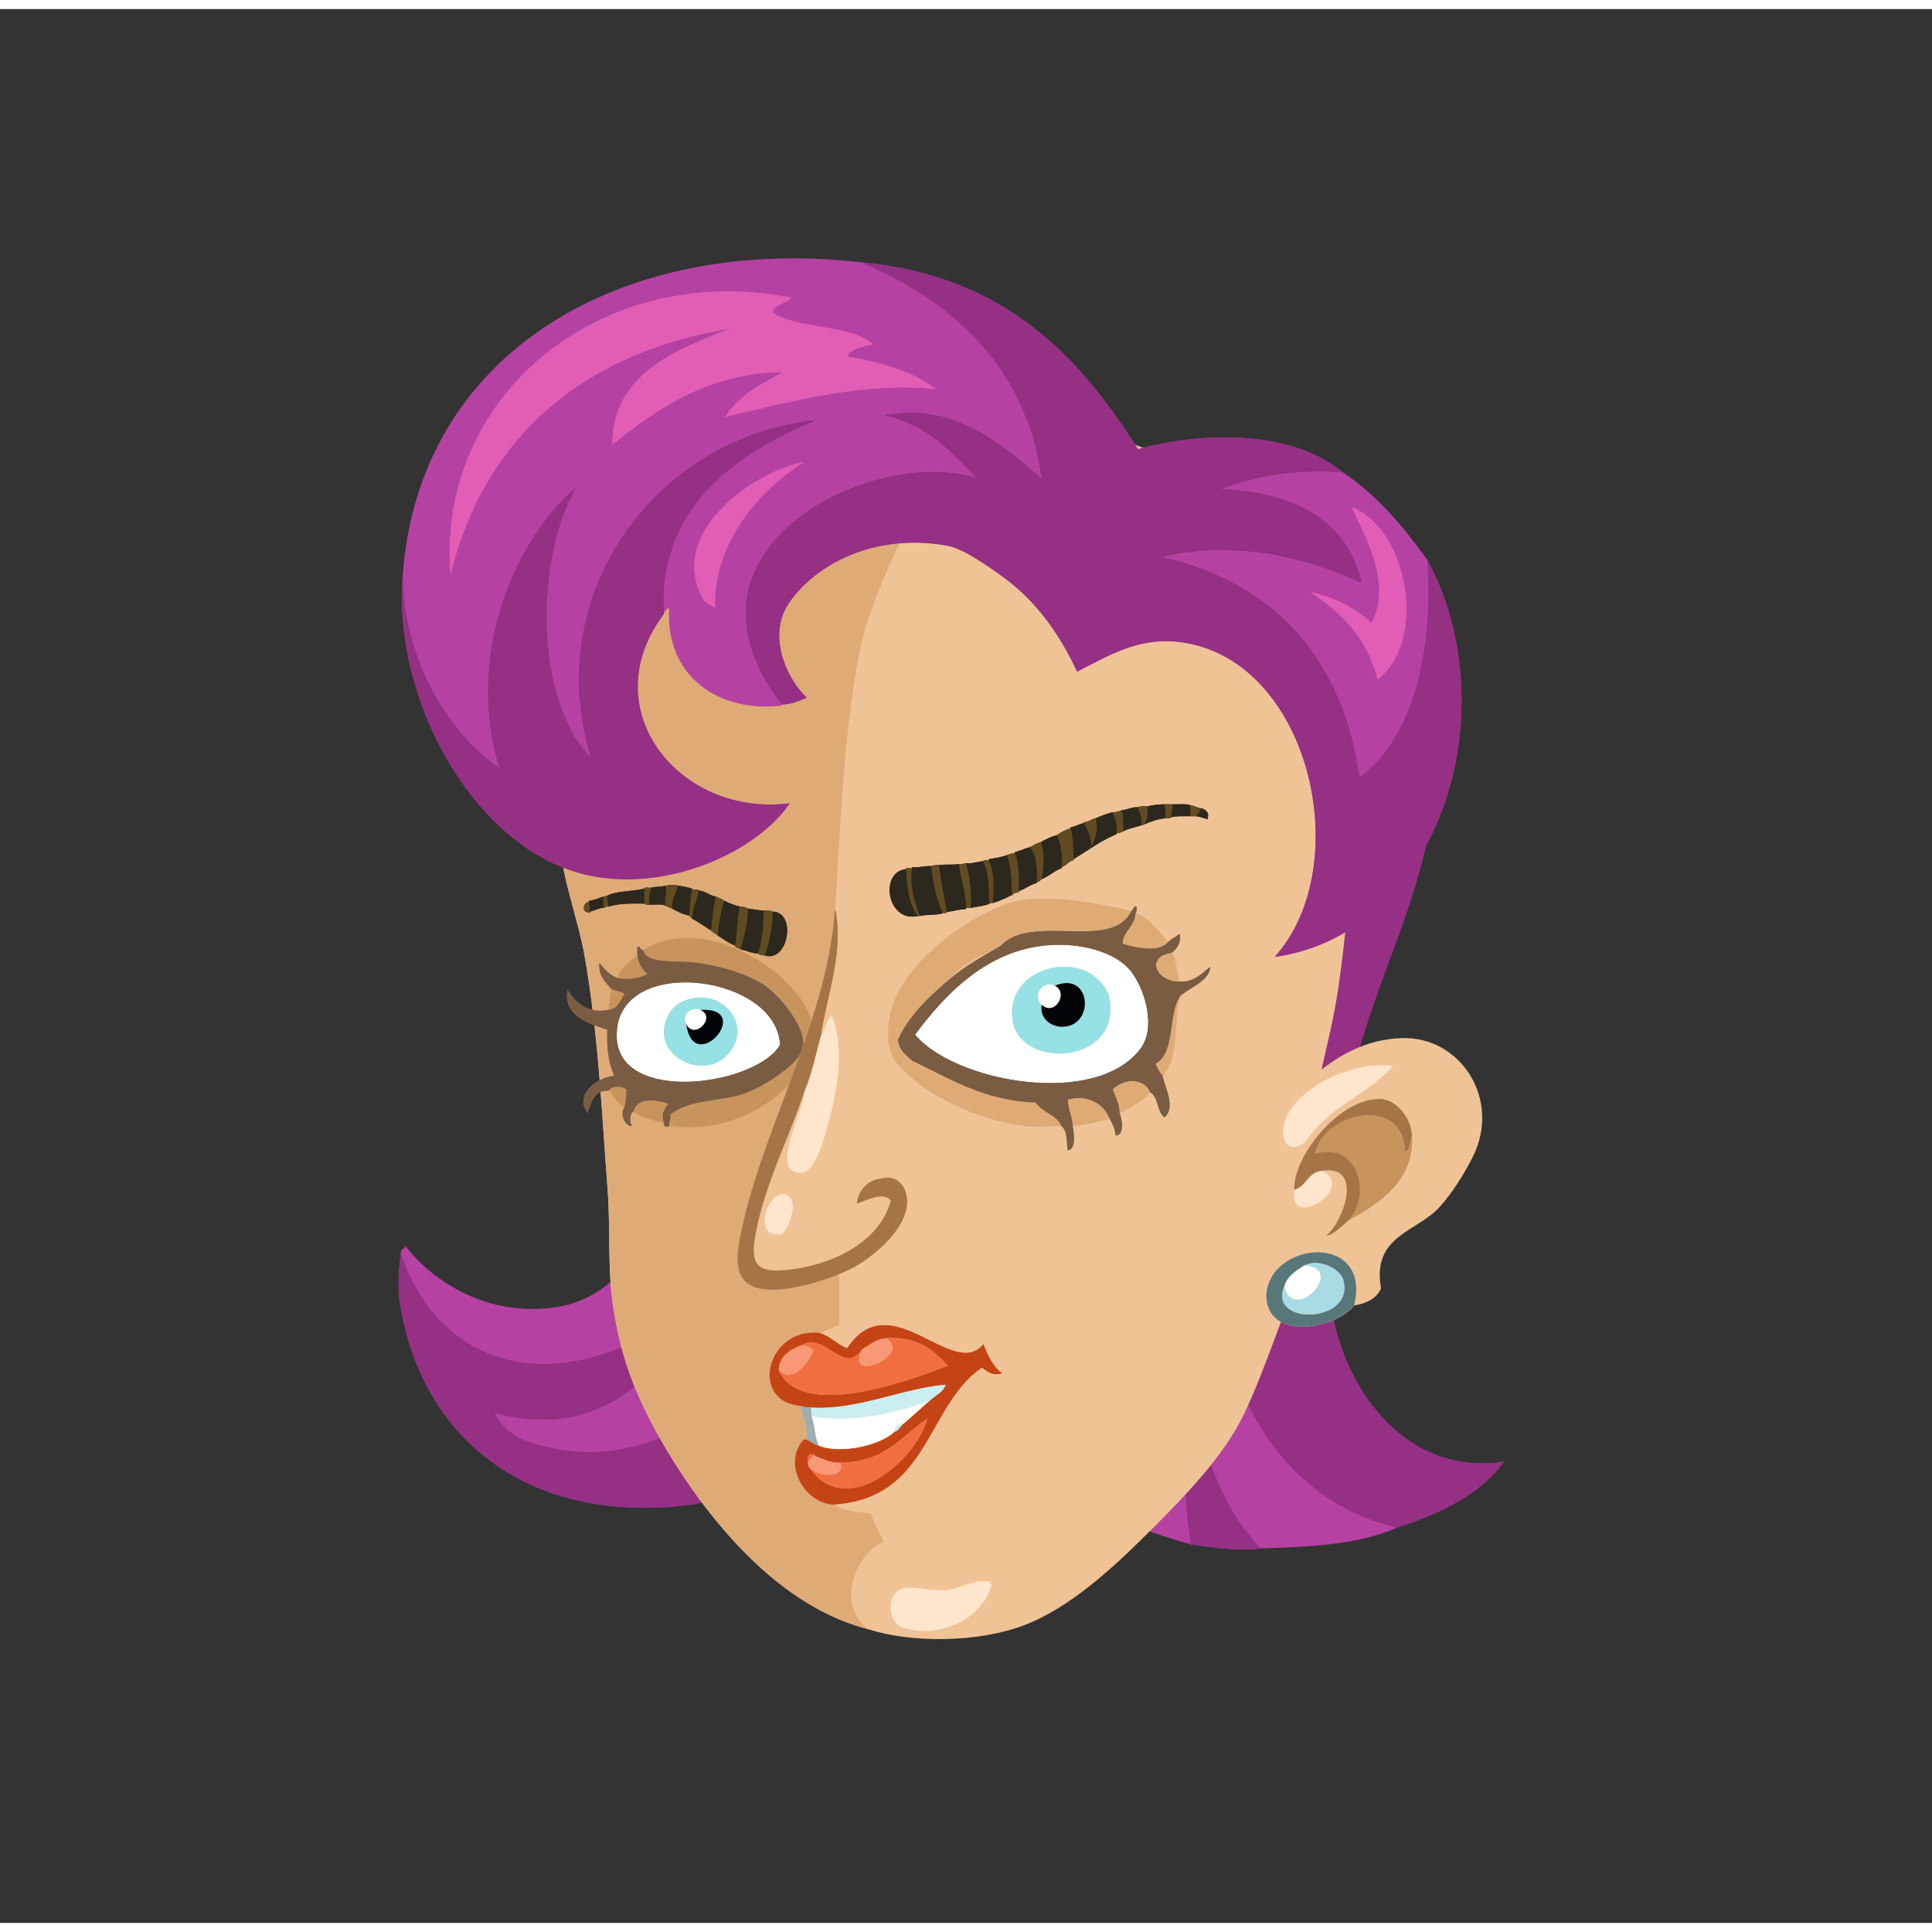 <svg xmlns="http://www.w3.org/2000/svg" width="387.295px" height="387.295px" viewBox="0 0 464.75 460.38"><rect x="0" y="0" width="464.75" height="460.38" fill="#333333" stroke="none"/><g transform="translate(24 24)"><g id="hair2"><g fill="" id="hair2" transform=""><g id="w01x">					<g>						<g>							<path fill-rule="evenodd" fill="#B542A3" d="M312.128,341.254c-9.146,4.141-20.975,4.684-32.881,5.041         c-7.668-7.934-12.455-18.746-15.119-31.682c-3.98,8.432-3.18,20.215-1.68,30.721c-10.223-2.896-19.771-6.469-27.6-11.76         c0.109-15.354,4.033-43.635,19.439-45.121c3.746,5.568-2.959,11.479-4.08,16.801c1.107-0.742,4.49-1.947,5.76,0.24         c2.479-2.408,3.154-7.875,7.68-7.439c-1.25-7.123,2.604-17.014,2.641-25.201c0.02-4.422-5.289-13.848,1.68-14.16         c-1.262-5.611,5.393-11.887,8.4-5.52c-1.523,1.037-2.361,2.76-3.84,3.84C261.501,295.238,279.003,333.797,312.128,341.254z"/>							<path fill-rule="evenodd" fill="#B542A3" d="M279.247,346.295c-5.564,0.768-11.832-0.303-16.799-0.961         c-1.5-10.506-2.301-22.289,1.68-30.721C266.792,327.549,271.579,338.361,279.247,346.295z"/>							<path fill-rule="evenodd" fill="#B542A3" d="M312.128,341.254c-33.125-7.457-50.627-46.016-39.6-84.24         c1.479-1.08,2.316-2.803,3.84-3.84c-3.008-6.367-9.662-0.092-8.4,5.52c-6.969,0.313-1.66,9.738-1.68,14.16         c-0.037,8.188-3.891,18.078-2.641,25.201c-4.525-0.436-5.201,5.031-7.68,7.439c-1.27-2.188-4.652-0.982-5.76-0.24         c1.121-5.322,7.826-11.232,4.08-16.801c-15.406,1.486-19.33,29.768-19.439,45.121c-11.814-5.627-17.184-17.697-27.842-24.48         c-24.814,9.725-47.779,30.174-82.796,27.121c-29.258-2.553-48.031-22.154-52.08-49.441c-0.506-3.41-0.131-8.223,0.24-11.52         c6.455,19.619,23.971,32.006,48.24,24.48c10.926-3.389,20.125-10.111,26.639-18.24c-8.908,18.053-23.275,40.105-52.32,32.16         c1.559,3.205,4.182,5.402,6.961,6.48c31.324,12.146,61.297-14.992,68.881-38.4c1.277-3.949-1.387-6.947-2.881-8.4         c1.52-5.422,9.543-12.57,7.439-19.68c-0.73-2.475-3.68-3.84-6.479-2.641c-4.441,1.902-6.156,8.246-11.041,10.32         c1.672-7.576-7.646-3.381-8.16,0.959c-1.525-3.338,2.369-10.357-1.439-13.68c13.006-12.396,27.908-21.885,37.439-37.682         c10.344-17.141,29.998-26.145,41.998-41.76c14.523-13.078,28.715-26.484,49.201-33.6c10.916,0.57,25.189-11.631,36-7.92         c6.496,2.23,8.674,23.826,8.398,32.879c-0.551,18.121-7.758,35.125-13.439,50.881c-8.088,22.432-14.637,48.994-11.76,75.121         c2.176,19.762,17.254,42.703,41.76,38.881C331.976,333.422,322.567,337.854,312.128,341.254z"/>							<path fill-rule="evenodd" fill="#B542A3" d="M72.371,275.254c0.039-0.92,0.867-1.053,1.199-1.68         c7.537,9.826,21.963,17.59,37.68,14.4c20.25-4.111,22.869-29.383,36.961-39.361c3.809,3.322-0.086,10.342,1.439,13.68         c0.514-4.34,9.832-8.535,8.16-0.959c4.885-2.074,6.6-8.418,11.041-10.32c2.799-1.199,5.748,0.166,6.479,2.641         c2.104,7.109-5.92,14.258-7.439,19.68c1.494,1.453,4.158,4.451,2.881,8.4c-7.584,23.408-37.557,50.547-68.881,38.4         c-2.779-1.078-5.402-3.275-6.961-6.48c29.045,7.945,43.412-14.107,52.32-32.16c-6.514,8.129-15.713,14.852-26.639,18.24         C96.341,307.26,78.826,294.873,72.371,275.254z"/>						</g>					</g>					<g>						<g>							<path fill-rule="evenodd" fill="#953085" d="M279.247,346.295c-5.564,0.768-11.832-0.303-16.799-0.961         c-1.5-10.506-2.301-22.289,1.68-30.721C266.792,327.549,271.579,338.361,279.247,346.295z"/>							<path fill-rule="evenodd" fill="#953085" d="M312.128,341.254c-33.125-7.457-50.627-46.016-39.6-84.24         c1.479-1.08,2.316-2.803,3.84-3.84c-3.008-6.367-9.662-0.092-8.4,5.52c-6.969,0.313-1.66,9.738-1.68,14.16         c-0.037,8.188-3.891,18.078-2.641,25.201c-4.525-0.436-5.201,5.031-7.68,7.439c-1.27-2.188-4.652-0.982-5.76-0.24         c1.121-5.322,7.826-11.232,4.08-16.801c-15.406,1.486-19.33,29.768-19.439,45.121c-11.814-5.627-17.184-17.697-27.842-24.48         c-24.814,9.725-47.779,30.174-82.796,27.121c-29.258-2.553-48.031-22.154-52.08-49.441c-0.506-3.41-0.131-8.223,0.24-11.52         c6.455,19.619,23.971,32.006,48.24,24.48c10.926-3.389,20.125-10.111,26.639-18.24c-8.908,18.053-23.275,40.105-52.32,32.16         c1.559,3.205,4.182,5.402,6.961,6.48c31.324,12.146,61.297-14.992,68.881-38.4c1.277-3.949-1.387-6.947-2.881-8.4         c1.52-5.422,9.543-12.57,7.439-19.68c-0.73-2.475-3.68-3.84-6.479-2.641c-4.441,1.902-6.156,8.246-11.041,10.32         c1.672-7.576-7.646-3.381-8.16,0.959c-1.525-3.338,2.369-10.357-1.439-13.68c13.006-12.396,27.908-21.885,37.439-37.682         c10.344-17.141,29.998-26.145,41.998-41.76c14.523-13.078,28.715-26.484,49.201-33.6c10.916,0.57,25.189-11.631,36-7.92         c6.496,2.23,8.674,23.826,8.398,32.879c-0.551,18.121-7.758,35.125-13.439,50.881c-8.088,22.432-14.637,48.994-11.76,75.121         c2.176,19.762,17.254,42.703,41.76,38.881C331.976,333.422,322.567,337.854,312.128,341.254z"/>						</g>					</g>				</g>			</g></g><g id="head"><g fill="" id="head" transform=""><g id="w01">					<g>						<path fill="#F0C397" d="M215.269,75.138c-6.372-0.436-17.431,0.516-24.24,1.92c-21.273,4.393-37.566,14.768-49.92,27.121        c-14.961,14.962-33.078,41.033-30.479,72.239c0.787,9.466,4.43,18.475,5.998,27.36c3.434,19.44,4.221,39.442,5.521,55.92        c0.756,9.586-0.09,19.566,1.439,29.041c1.645,10.182,3.992,16.814,7.68,24.479c3.947,8.203,9.791,17.225,14.881,23.76        c9.395,12.064,22.367,24.566,38.879,28.801c10.26,3.289,26.143,3.201,37.199-0.959c11.092-4.174,21.496-13.859,29.762-22.08        c8.588-8.545,18.27-18.359,23.279-28.801c3.135-6.535,6.086-14.68,9.119-22.801c2.617-6.998,5.07-19.279,5.521-26.639        c0.563-9.209,0.582-17.258,2.398-26.16c1.799-8.814,4.199-17.451,5.521-26.16c5.35-35.28,4.018-73.338-9.361-97.44        C274.913,90.319,250.784,75.375,215.269,75.138z"/>					</g>					<g>						<g>							<path fill-rule="evenodd" fill="#DEAB77" d="M215.269,75.138c-14.421,11.627-23.755,28.255-30.48,47.761         c-0.904,2.623-1.641,5.7-2.16,8.399c-3.854,20.059-4.426,42.213-6,65.28c-1.914,28.085,1.053,54.306,1.201,80.88         c0.129,23.158-0.357,46.602,10.799,67.201c-7.016,2.984-11.705,15.568-3.6,21.119c-16.512-4.234-29.484-16.736-38.879-28.801         c-5.09-6.535-10.934-15.557-14.881-23.76c-3.688-7.664-6.035-14.297-7.68-24.479c-1.529-9.475-0.684-19.455-1.439-29.041         c-1.301-16.479-2.088-36.48-5.521-55.92c-1.568-8.885-5.211-17.894-5.998-27.36c-2.6-31.206,15.518-57.277,30.479-72.239         c12.354-12.354,28.646-22.729,49.92-27.121C197.837,75.653,208.896,74.702,215.269,75.138z"/>							<path fill-rule="evenodd" fill="#FFE5CC" d="M214.069,354.259c-0.012,0.41,0.178,0.621,0.479,0.719         c-1.932,7.941-12.468,13.342-21.359,10.32c-3.877-1.316-4.016-8.291,0-9.359c2.965-0.787,7.592,0.934,11.28,0.24         C207.592,355.593,210.09,353.772,214.069,354.259z"/>						</g>					</g>				</g>			</g></g><g id="ears"><g fill="" id="ears" transform=""><g id="w08">					<path fill="#F0C397" d="M301.735,287.853c3.019-0.501,5.385-1.654,6.479-4.08c-2.291-12.811,8.68-13.557,14.16-19.68       c3.003-3.356,5.903-7.959,7.92-12c6.886-13.801-2.895-28.834-16.8-28.561c-17.967,0.354-29.088,17.018-37.44,26.88       c-1.839,9.64-6.055,21.439-2.64,32.64c2.146,0.975,5.65,0.59,7.2,2.16C280.556,296.808,297.704,293.429,301.735,287.853z"/>					<path fill-rule="evenodd" fill="#FFE5CC" d="M311.095,230.252c-6.085,6.876-15.83,10.09-20.88,18       c-2.705,2.669-5.938,1.642-5.52-2.88C285.509,236.572,300.893,228.667,311.095,230.252z"/>					<path fill-rule="evenodd" fill="#C8945E" d="M315.655,247.052c0.705,10.738-7.827,16.311-15.36,20.4       c5.836-5.803,2.567-19.366-7.92-16.08c1.505-9.507,21.172-14.762,21.6-0.48C315.372,250.449,315.068,248.306,315.655,247.052z"/>					<path fill-rule="evenodd" fill="#FFE5CC" d="M294.055,255.452c8.367,4.322-8.387,14.551-6.72,4.561       C290.308,259.225,290.558,255.715,294.055,255.452z"/>					<path fill-rule="evenodd" fill="#58777B" d="M301.735,287.853c-4.031,5.576-21.18,8.955-21.12-2.641       C281.624,272.186,306.027,270.292,301.735,287.853z M289.735,278.252c-1.992,1.288-4.063,2.498-4.801,5.04       c-4.003,9.578,17.266,8.857,14.16-1.68C298.326,279.005,293.214,276.411,289.735,278.252z"/>					<path fill-rule="evenodd" fill="#A9DBE4" d="M284.935,283.292c2.456,9.225,15.044-4.607,4.801-5.04       c3.479-1.841,8.591,0.753,9.359,3.36C302.2,292.149,280.932,292.87,284.935,283.292z"/>					<path fill-rule="evenodd" fill="#FEFFFF" d="M289.735,278.252c10.243,0.433-2.345,14.265-4.801,5.04       C285.673,280.75,287.743,279.54,289.735,278.252z"/>					<path fill-rule="evenodd" fill="#A67547" d="M300.295,267.452c-1.363,1.296-4.083,3.732-5.28,3.6       c4.207-3.357,9.096-17.098-0.96-15.6c-3.497,0.263-3.747,3.772-6.72,4.561c-0.343-7.953,10.78-21.995,20.64-21.84       c3.545,0.055,7.425,4.027,7.681,8.879c-0.587,1.254-0.283,3.397-1.681,3.84c-0.428-14.281-20.095-9.026-21.6,0.48       C302.862,248.086,306.131,261.649,300.295,267.452z"/>				</g>				</g></g><g id="mouth"><g fill="" id="mouth" transform=""><g id="w19">					<path fill="none" d="M170.967,327.126c4.188,5.821,10.06,5.654,15.383,2.838C181.03,332.772,175.155,332.945,170.967,327.126z"/>					<path fill="#F0C397" d="M186.981,283.579c-3.499,4.559-7.11,9.024-13.861,10.846c-12.664-1.315-17.045,16.51-4.527,17.593       c0.543,2.433,1.948,5.244,1.292,8.038c-0.2,0.018-0.399,0.034-0.599,0.052c-5.255,6.031,0.357,15.479,7.378,15.667       c5.653,3.146,14.144,1.718,20.607,0.95c7.414-2.839,12.697-7.471,17.003-12.927C228.012,303.6,214.604,267.606,186.981,283.579       z M170.967,327.126c4.188,5.819,10.063,5.646,15.383,2.838C181.027,332.78,175.156,332.947,170.967,327.126z"/>					<g>						<path fill-rule="evenodd" fill="#C54416" d="M173.12,294.425c2.639,0.72,4.171,2.752,6.654,3.656        c10.461-15.763,25.463,8.038,32.814-1.001c1.062,2.92,2.414,5.495,4.536,7.157c-2.59,0.654-3.66-0.494-4.948-1.388        c-13.567,9.518-12.522,31.34-35.512,32.925c-7.021-0.188-12.633-9.636-7.378-15.667c0.2-0.018,0.399-0.034,0.599-0.052        c1.105,0.447,1.942,1.216,3.149,1.543c5.315,2.107,14.878-0.201,18.125-3.366c1.173-0.309,1.366-1.442,2.243-2.002        c2.197-1.855,4.275-3.813,6.455-5.685c1.3-1.13,3.049-1.88,3.612-3.63c-10.452,0.89-21.096,6.179-32.429,5.496        c-0.932,0.005-1.72-0.158-2.448-0.395C156.075,310.935,160.456,293.109,173.12,294.425z M168.558,297.532        c-2.81,1.063-5.038,2.615-5.23,5.883c5.419,12.041,30.728,2.735,40.656-1.07c-3.438-3.841-7.405-7.054-14.451-6.61        c-2.941,0.119-4.214,1.643-6.112,2.639C178.802,305.146,174.665,293.85,168.558,297.532z M178.215,325.681        c-2.597,0.113-4.192-0.964-6.172-1.583c-0.009-0.101-0.017-0.199-0.026-0.3c-0.534,0.084-0.664-0.313-1.226-0.197        c-0.22,0.556-0.771,0.834-0.444,1.85c0.025,0.3,0.051,0.599,0.077,0.898c8.786,13.826,26.045-1.478,28.621-11.206        C192.774,319.224,189.141,325.523,178.215,325.681z"/>						<path fill-rule="evenodd" fill="#F99876" d="M168.558,297.532c1.506-0.136,2.464,0.376,3.125,1.242        c-1.163,2.734-4.932,8.109-8.355,4.641C163.52,300.147,165.748,298.595,168.558,297.532z"/>						<path fill-rule="evenodd" fill="#CAEEF2" d="M199.857,310.546c-6.96,3.126-19.625,5.66-28.636,3.964        c-0.06-0.699-0.12-1.398-0.18-2.098c11.333,0.683,21.977-4.606,32.429-5.496C202.906,308.666,201.157,309.416,199.857,310.546        z"/>						<path fill-rule="evenodd" fill="#9BAEB0" d="M168.593,312.018c0.728,0.236,1.517,0.399,2.448,0.395        c0.06,0.699,0.12,1.398,0.18,2.098c0.875,2.04,0.76,5.258,1.813,7.089c-1.207-0.327-2.044-1.096-3.149-1.543        C170.541,317.262,169.136,314.45,168.593,312.018z"/>						<path fill-rule="evenodd" fill="#CAEEF2" d="M193.402,316.23c-0.877,0.56-1.07,1.693-2.243,2.002        C191.254,317.016,191.944,316.301,193.402,316.23z"/>						<path fill-rule="evenodd" fill="#F06E40" d="M172.043,324.098c-0.897,0.08-1.213,0.646-1.396,1.327        c-0.1,0.009-0.2,0.017-0.299,0.025c-0.327-1.016,0.224-1.294,0.444-1.85c0.562-0.115,0.691,0.281,1.226,0.197        C172.026,323.898,172.034,323.997,172.043,324.098z"/>						<path fill-rule="evenodd" fill="#F99876" d="M172.043,324.098c1.98,0.619,3.576,1.696,6.172,1.583        c1.274,4.302-6.892,3.234-7.791,0.668c-0.025-0.3-0.051-0.599-0.077-0.898c0.1-0.009,0.2-0.017,0.299-0.025        C170.83,324.744,171.146,324.178,172.043,324.098z"/>						<path fill-rule="evenodd" fill="#FFFFFF" d="M171.221,314.51c9.012,1.696,21.676-0.838,28.636-3.964        c-2.18,1.872-4.258,3.829-6.455,5.685c-1.458,0.07-2.148,0.785-2.243,2.002c-3.247,3.165-12.809,5.474-18.125,3.366        C171.981,319.768,172.096,316.55,171.221,314.51z"/>						<path fill-rule="evenodd" fill="#F06E40" d="M168.558,297.532c6.107-3.683,10.245,7.613,14.863,0.841        c-4.398,8.345,11.57,1.76,6.138-2.339c-0.009-0.099-0.017-0.199-0.026-0.3c7.045-0.443,11.012,2.77,14.451,6.61        c-9.928,3.806-35.237,13.111-40.656,1.07c3.423,3.469,7.192-1.906,8.355-4.641        C171.021,297.908,170.064,297.396,168.558,297.532z"/>						<path fill-rule="evenodd" fill="#F06E40" d="M170.424,326.349c0.899,2.566,9.065,3.634,7.791-0.668        c10.926-0.157,14.559-6.457,20.83-10.538C196.47,324.871,179.21,340.175,170.424,326.349z"/>						<path fill-rule="evenodd" fill="#F0C397" d="M176.664,335.774c22.989-1.585,21.944-23.407,35.512-32.925        c1.288,0.894,2.358,2.042,4.948,1.388c-2.122-1.662-3.475-4.237-4.536-7.157c-7.351,9.039-22.353-14.762-32.814,1.001        c-2.482-0.904-4.015-2.937-6.654-3.656c6.751-1.821,10.362-6.287,13.861-10.846c27.623-15.973,41.03,20.021,27.293,40.219        c-4.306,5.456-9.589,10.088-17.003,12.927C190.808,337.492,182.317,338.921,176.664,335.774z"/>						<path fill-rule="evenodd" fill="#F99876" d="M183.42,298.373c1.898-0.996,3.171-2.52,6.112-2.639        c0.009,0.101,0.017,0.201,0.026,0.3C194.99,300.133,179.022,306.718,183.42,298.373z"/>					</g>				</g>				</g></g><g id="eyes"><g fill="" id="eyes" transform=""><g id="w04">					<path fill="none" d="M204.28,209.501c3.68-3.202,8.111-5.651,12.48-8.163C212.72,203.217,207.345,205.843,204.28,209.501z"/>					<path fill="#F0C397" d="M223.479,244.781c2.674,0.277,5.379-0.212,7.922,0c1.387,1.013,1.16,3.639,1.439,5.76       c2.037-0.2,1.518-3.977,1.199-5.76c2.477-0.374,6.301-0.911,8.881-1.921c0.621,1.218,1.303,2.377,1.439,4.08       c2.189,0.094,1.537-4.053,0.961-5.279c2.74-1.419,5.422-2.896,7.439-5.04c1.977,1.143,1.549,4.691,3.359,6       c2.807-2.439,0.057-7.275-0.48-10.08c4.25-3.937,2.588-13.855,4.32-19.2c2.477-2.084,6.879-3.521,7.201-6.961       c-2.107,1.574-3.689,3.672-7.441,3.601c-0.459-1.674-0.738-5.03-1.68-6.962c-0.08,0-0.16,0-0.24,0       c1.24-0.762,2.512-2.765,1.92-4.559c-0.797,0.723-1.891,1.147-2.639,1.92c-2.43-2.531-4.33-5.59-7.92-6.96       c0.275-0.284,0.271-0.849,0.24-1.44c-0.553-0.522-0.773,0.639-1.201,0.96c-8.975-1.933-22.482-4.975-31.439-1.199       c-12.014,5.062-25.453,16.187-26.884,27.362c-0.501,3.912-0.493,7.637,1.92,10.561       C197.723,236.838,210.802,243.461,223.479,244.781z M216.761,201.338c-4.369,2.512-8.801,4.96-12.48,8.163       C207.345,205.843,212.72,203.217,216.761,201.338z"/>					<path fill="#F0C397" d="M122.109,221.546c-0.207,4.111,0.244,7.982,1.68,11.04c-4.381,0.473-9.588,4.691-6.479,8.88       c1.007-2.433,1.438-5.442,5.04-5.28c1.379,1.261,2.111,3.17,3.84,4.08c-1.201,1.645,0.34,4.792,1.92,4.32       c-0.822-0.561-0.61-3.017,0.24-3.36c1.877,1.563,4.758,2.123,7.439,2.88c-0.285,0.714,1.012,1.031,1.201,0.48       c15.826,2.859,33.688-8.615,34.56-22.32c0.053-0.838-0.118-2.87-0.72-4.319c-4.794-11.543-26.244-24.504-40.08-15.602       c-0.93,0.21-0.393-1.048-1.44-0.72c0,0.64,0,1.28,0,1.92c-1.823,1.617-3.974,2.906-4.8,5.521       c-1.939-0.7-3.145-2.136-4.32-3.601c-0.234,3.275,1.504,4.577,2.881,6.241c-0.415,1.506-0.504,3.336-0.721,5.04       c-5,1.026-8.059-1.822-9.84-4.8C111.586,218.315,117.519,219.893,122.109,221.546z"/>					<path fill-rule="evenodd" fill="#DEAB77" d="M248.2,192.938c-4.713,9.868-24.057,0.414-31.439,8.4       c-4.041,1.879-9.416,4.505-12.48,8.163c-4.761,4.122-9.439,8.323-12.243,14.399c0.215,2.585,1.92,3.68,3.36,5.04       c9.16,4.337,17.318,9.646,29.764,10.08c1.545,2.454,5.111,2.889,6.24,5.761c-2.543-0.212-5.248,0.277-7.922,0       c-12.678-1.32-25.757-7.943-31.683-15.12c-2.413-2.924-2.421-6.648-1.92-10.561c1.431-11.175,14.87-22.3,26.884-27.362       C225.718,187.963,239.226,191.005,248.2,192.938z"/>					<path fill-rule="evenodd" fill="#DEAB77" d="M249.161,193.418c3.59,1.37,5.49,4.43,7.92,6.96       c-2.17,2.743-7.898,1.437-11.041,0.479C245.89,198.096,249.013,196.667,249.161,193.418z"/>					<path fill-rule="evenodd" fill="#FEFFFF" d="M196.117,222.701c7.299-9.791,18.536-22.165,35.763-21.603       c5.902,0.193,12.719,2.094,16.08,6.242c3.354,4.136,6.293,13.537,2.4,18.721C239.521,240.499,205.397,233.99,196.117,222.701z        M219.64,219.581c2.143,11.792,26.984,10.268,23.041-6.48C237.683,201.25,217.187,206.066,219.64,219.581z"/>					<path fill-rule="evenodd" fill="#C8945E" d="M136.99,244.586c-0.137-1.096,0.425-1.495,0.239-2.64       c4.563-3.938,12.719-2.937,18.96-5.521c4.144-1.716,12.313-6.939,12.96-10.56c0.87-4.865-5.392-12.062-8.399-14.4       c-4.561-3.547-13.293-5.864-19.44-6.241c-3.94-0.241-10.044,0.236-10.56-2.88c13.836-8.902,35.286,4.059,40.08,15.602       c0.602,1.449,0.772,3.481,0.72,4.319C170.679,235.971,152.816,247.445,136.99,244.586z"/>					<path fill-rule="evenodd" fill="#DEAB77" d="M257.8,203.018c0.08,0,0.16,0,0.24,0c0.941,1.933,1.221,5.289,1.68,6.962       C253.985,209.944,251.489,203.894,257.8,203.018z"/>					<path fill-rule="evenodd" fill="#7A5C43" d="M130.75,202.345c0.516,3.116,6.619,2.639,10.56,2.88       c6.147,0.377,14.88,2.694,19.44,6.241c3.008,2.339,9.27,9.535,8.399,14.4c-0.647,3.62-8.816,8.844-12.96,10.56       c-6.241,2.584-14.397,1.583-18.96,5.521c0.186,1.145-0.376,1.544-0.239,2.64c-0.189,0.551-1.486,0.233-1.201-0.48       c-0.898-2.123-0.024-3.479,0.961-4.8c-3.12-1.066-7.594-1.51-8.4,1.92c-0.851,0.344-1.063,2.8-0.24,3.36       c-1.58,0.472-3.121-2.676-1.92-4.32c0.295-1.305,0.581-2.619,0.48-4.319c-0.908-1.045-3.693-0.922-4.32,0.239       c-3.603-0.162-4.033,2.848-5.04,5.28c-3.108-4.188,2.099-8.407,6.479-8.88c-1.436-3.058-1.887-6.929-1.68-11.04       c-4.591-1.653-10.523-3.23-9.6-9.6c1.781,2.978,4.84,5.826,9.84,4.8c2.32-0.239,2.881-2.239,3.84-3.84       c-0.68-0.761-2.23-0.65-3.119-1.2c-1.377-1.664-3.115-2.966-2.881-6.241c1.176,1.465,2.381,2.9,4.32,3.601       c2.348,0.559,5.626,0.049,7.199-0.96c-1.164-1.155-2.195-2.444-2.399-4.561c0-0.64,0-1.28,0-1.92       C130.357,201.297,129.82,202.555,130.75,202.345z M124.51,220.826c-2.784,19.283,33.234,14.521,39.12,4.319       C162.859,208.699,126.99,203.645,124.51,220.826z"/>					<path fill-rule="evenodd" fill="#95E1E5" d="M242.681,213.101c3.943,16.748-20.898,18.272-23.041,6.48       C217.187,206.066,237.683,201.25,242.681,213.101z M229.72,210.94c-3.211-1.495-5.334,2.817-3.119,4.561       c-0.596,3.191,2.115,5.102,4.32,5.28C239.509,221.475,238.81,207.126,229.72,210.94z"/>					<path fill-rule="evenodd" fill="#C8945E" d="M129.31,203.545c0.204,2.116,1.235,3.405,2.399,4.561       c-1.573,1.009-4.852,1.519-7.199,0.96C125.336,206.451,127.486,205.162,129.31,203.545z"/>					<path fill-rule="evenodd" fill="#020507" d="M226.601,215.501c3.162,2.86,6.504-2.938,3.119-4.561       c9.09-3.814,9.789,10.534,1.201,9.841C228.716,220.603,226.005,218.692,226.601,215.501z"/>					<path fill-rule="evenodd" fill="#FEFFFF" d="M229.72,210.94c3.385,1.623,0.043,7.421-3.119,4.561       C224.386,213.758,226.509,209.445,229.72,210.94z"/>					<path fill-rule="evenodd" fill="#FEFFFF" d="M163.63,225.146c-5.886,10.202-41.904,14.964-39.12-4.319       C126.99,203.645,162.859,208.699,163.63,225.146z M137.229,217.226c-6.255,10.088,8.439,17.572,14.399,9.601       c4.986-6.668-1.438-14.062-8.399-12.96C140.371,214.318,138.332,215.448,137.229,217.226z"/>					<path fill-rule="evenodd" fill="#DEAB77" d="M259.96,213.341c-1.732,5.345-0.07,15.264-4.32,19.2       c-0.76-0.76-1.256-1.783-1.68-2.88C258.862,227.123,256.825,217.646,259.96,213.341z"/>					<path fill-rule="evenodd" fill="#C8945E" d="M123.07,211.706c0.889,0.55,2.439,0.439,3.119,1.2       c-0.959,1.601-1.52,3.601-3.84,3.84C122.566,215.042,122.655,213.212,123.07,211.706z"/>					<path fill-rule="evenodd" fill="#95E1E5" d="M143.229,213.866c6.962-1.102,13.386,6.292,8.399,12.96       c-5.96,7.972-20.654,0.487-14.399-9.601C138.332,215.448,140.371,214.318,143.229,213.866z M144.43,216.746       c-2.483-0.914-4.446,1.419-3.359,3.359C142.826,233.208,157.772,215.97,144.43,216.746z"/>					<path fill-rule="evenodd" fill="#020507" d="M141.07,220.105c1.883,4.001,7.37-1.568,3.359-3.359       C157.772,215.97,142.826,233.208,141.07,220.105z"/>					<path fill-rule="evenodd" fill="#FEFFFF" d="M144.43,216.746c4.011,1.791-1.477,7.36-3.359,3.359       C139.983,218.165,141.946,215.832,144.43,216.746z"/>					<path fill-rule="evenodd" fill="#DEAB77" d="M252.761,236.621c-2.018,2.144-4.699,3.621-7.439,5.04       c-0.043-2.438-1.035-3.926-1.682-5.761C246.169,233.26,251.12,232.832,252.761,236.621z"/>					<path fill-rule="evenodd" fill="#DEAB77" d="M242.921,242.86c-2.58,1.01-6.404,1.547-8.881,1.921       c-0.1-2.461-1.141-3.979-1.199-6.48C237.597,236.997,241.562,239.325,242.921,242.86z"/>					<path fill-rule="evenodd" fill="#C8945E" d="M126.189,240.266c-1.729-0.91-2.461-2.819-3.84-4.08       c0.627-1.161,3.412-1.284,4.32-0.239C126.771,237.646,126.484,238.961,126.189,240.266z"/>					<path fill-rule="evenodd" fill="#C8945E" d="M135.789,244.105c-2.682-0.757-5.563-1.316-7.439-2.88       c0.807-3.43,5.28-2.986,8.4-1.92C135.765,240.627,134.891,241.982,135.789,244.105z"/>					<path fill-rule="evenodd" fill="#7A5C43" d="M259.72,209.98c3.752,0.071,5.334-2.026,7.441-3.601       c-0.322,3.44-4.725,4.877-7.201,6.961c-3.135,4.305-1.098,13.782-6,16.32c0.424,1.097,0.92,2.12,1.68,2.88       c0.537,2.805,3.287,7.641,0.48,10.08c-1.811-1.309-1.383-4.857-3.359-6c-1.641-3.789-6.592-3.361-9.121-0.721       c0.646,1.835,1.639,3.322,1.682,5.761c0.576,1.227,1.229,5.373-0.961,5.279c-0.137-1.703-0.818-2.862-1.439-4.08       c-1.359-3.535-5.324-5.863-10.08-4.56c0.059,2.502,1.1,4.02,1.199,6.48c0.318,1.783,0.838,5.56-1.199,5.76       c-0.279-2.121-0.053-4.747-1.439-5.76c-1.129-2.872-4.695-3.307-6.24-5.761c-12.445-0.434-20.604-5.743-29.764-10.08       c-1.44-1.36-3.146-2.455-3.36-5.04c2.804-6.076,7.482-10.277,12.243-14.399c3.68-3.202,8.111-5.651,12.48-8.163       c7.383-7.986,26.727,1.468,31.439-8.4c0.428-0.321,0.648-1.482,1.201-0.96c0.031,0.592,0.035,1.156-0.24,1.44       c-0.148,3.249-3.271,4.678-3.121,7.44c3.143,0.958,8.871,2.263,11.041-0.479c0.748-0.772,1.842-1.197,2.639-1.92       c0.592,1.794-0.68,3.797-1.92,4.559C251.489,203.894,253.985,209.944,259.72,209.98z M250.36,226.061       c3.893-5.184,0.953-14.585-2.4-18.721c-3.361-4.148-10.178-6.048-16.08-6.242c-17.227-0.562-28.464,11.812-35.763,21.603       C205.397,233.99,239.521,240.499,250.36,226.061z"/>					<path fill-rule="evenodd" fill="#7A5C43" d="M130.75,202.345c0.516,3.116,6.619,2.639,10.56,2.88       c6.147,0.377,14.88,2.694,19.44,6.241c3.008,2.339,9.27,9.535,8.399,14.4c-0.647,3.62-8.816,8.844-12.96,10.56       c-6.241,2.584-14.397,1.583-18.96,5.521c0.186,1.145-0.376,1.544-0.239,2.64c-0.189,0.551-1.486,0.233-1.201-0.48       c-0.898-2.123-0.024-3.479,0.961-4.8c-3.12-1.066-7.594-1.51-8.4,1.92c-0.851,0.344-1.063,2.8-0.24,3.36       c-1.58,0.472-3.121-2.676-1.92-4.32c0.295-1.305,0.581-2.619,0.48-4.319c-0.908-1.045-3.693-0.922-4.32,0.239       c-3.603-0.162-4.033,2.848-5.04,5.28c-3.108-4.188,2.099-8.407,6.479-8.88c-1.436-3.058-1.887-6.929-1.68-11.04       c-4.591-1.653-10.523-3.23-9.6-9.6c1.781,2.978,4.84,5.826,9.84,4.8c2.32-0.239,2.881-2.239,3.84-3.84       c-0.68-0.761-2.23-0.65-3.119-1.2c-1.377-1.664-3.115-2.966-2.881-6.241c1.176,1.465,2.381,2.9,4.32,3.601       c2.348,0.559,5.626,0.049,7.199-0.96c-1.164-1.155-2.195-2.444-2.399-4.561c0-0.64,0-1.28,0-1.92       C130.357,201.297,129.82,202.555,130.75,202.345z M124.51,220.826c-2.784,19.283,33.234,14.521,39.12,4.319       C162.859,208.699,126.99,203.645,124.51,220.826z"/>					<path fill-rule="evenodd" fill="#7A5C43" d="M259.72,209.98c3.752,0.071,5.334-2.026,7.441-3.601       c-0.322,3.44-4.725,4.877-7.201,6.961c-3.135,4.305-1.098,13.782-6,16.32c0.424,1.097,0.92,2.12,1.68,2.88       c0.537,2.805,3.287,7.641,0.48,10.08c-1.811-1.309-1.383-4.857-3.359-6c-1.641-3.789-6.592-3.361-9.121-0.721       c0.646,1.835,1.639,3.322,1.682,5.761c0.576,1.227,1.229,5.373-0.961,5.279c-0.137-1.703-0.818-2.862-1.439-4.08       c-1.359-3.535-5.324-5.863-10.08-4.56c0.059,2.502,1.1,4.02,1.199,6.48c0.318,1.783,0.838,5.56-1.199,5.76       c-0.279-2.121-0.053-4.747-1.439-5.76c-1.129-2.872-4.695-3.307-6.24-5.761c-12.445-0.434-20.604-5.743-29.764-10.08       c-1.44-1.36-3.146-2.455-3.36-5.04c2.804-6.076,7.482-10.277,12.243-14.399c3.68-3.202,8.111-5.651,12.48-8.163       c7.383-7.986,26.727,1.468,31.439-8.4c0.428-0.321,0.648-1.482,1.201-0.96c0.031,0.592,0.035,1.156-0.24,1.44       c-0.148,3.249-3.271,4.678-3.121,7.44c3.143,0.958,8.871,2.263,11.041-0.479c0.748-0.772,1.842-1.197,2.639-1.92       c0.592,1.794-0.68,3.797-1.92,4.559C251.489,203.894,253.985,209.944,259.72,209.98z M250.36,226.061       c3.893-5.184,0.953-14.585-2.4-18.721c-3.361-4.148-10.178-6.048-16.08-6.242c-17.227-0.562-28.464,11.812-35.763,21.603       C205.397,233.99,239.521,240.499,250.36,226.061z"/>				</g>				</g></g><g id="eyebrow"><g fill="" id="eyebrow" transform=""><g id="w08">					<path fill="#2D281D" d="M196.823,194.166c0.16,0,0.32,0,0.48,0c1.624-0.455,4.066-0.094,5.52-0.72       c0.359-0.041,0.886,0.086,0.96-0.24c1.53-0.229,2.896-0.624,4.561-0.72c0-0.08,0-0.16,0-0.24c0.4,0,0.8,0,1.2,0       c1.374-0.385,3.077-0.441,4.319-0.96c0.324-0.075,0.459-0.342,0.96-0.24c1.646-0.513,3.121-1.198,4.561-1.92       c0.08,0,0.159,0,0.239,0c0.139-0.581,0.906-0.533,1.44-0.72c0-0.08,0-0.16,0-0.24c1.584-0.496,2.646-1.515,4.32-1.92       c0-0.08,0-0.159,0-0.24c0.613-0.026,0.84-0.439,1.2-0.72c1.789-0.69,2.977-1.982,4.8-2.64c0-0.08,0-0.16,0-0.24       c1.18-0.341,1.615-1.425,2.88-1.68c0-0.08,0-0.16,0-0.24c3.393-2.048,6.448-4.432,10.32-6c0-0.08,0-0.16,0-0.24       c0.744,0.024,1.146-0.293,1.68-0.479c1.242-0.679,2.896-0.943,4.32-1.44c0.33,0.011,0.526-0.113,0.72-0.24       c1.522-0.638,3.105-1.214,5.04-1.439c0.592,0.031,1.156,0.036,1.439-0.24c1.247-0.353,2.978-0.223,4.561-0.24       c0.479,0,0.96,0,1.439,0c1.004,0.116,1.779,0.462,2.641,0.721c0.619-1.47-0.28-2.292-1.44-2.641       c-1.045-0.075-1.609-0.63-2.64-0.72c-1.021-0.42-2.701-0.179-4.08-0.24c-0.8,0-1.601,0-2.4,0       c-1.385,0.055-2.65,0.229-3.84,0.48c-0.927-0.048-1.769-0.009-2.4,0.239c-1.576-0.057-2.417,0.623-3.84,0.721       c-0.642,0.237-1.266,0.494-2.16,0.479c-1.465,0.375-2.771,0.908-4.079,1.44c-1.087,0.193-1.604,0.956-2.88,0.96       c0,0.08,0,0.16,0,0.24c-1.195,0.165-1.885,0.835-3.12,0.96c0,0.08,0,0.159,0,0.239c-1.254,0.427-2.375,0.985-3.36,1.681       c-1.444,0.396-2.676,1.004-3.84,1.68c-1.047,0.233-1.729,0.832-2.641,1.2c-1.246,0.354-2.302,0.897-3.6,1.2       c0,0.08,0,0.159,0,0.239c-0.741,0.06-1.356,0.244-1.92,0.48c-1.267,0.493-2.805,0.715-4.32,0.96c0,0.08,0,0.16,0,0.24       c-0.592-0.032-1.156-0.036-1.439,0.24c-1.352,0.169-2.4,0.64-4.08,0.479c-0.563,0.076-0.901,0.379-1.68,0.24       c-1.855,0.248-2.853-0.021-4.801,0.24c-0.824-0.105-1.345,0.095-1.92,0.239c-1.697-0.098-2.772,0.428-4.56,0.24       c0,0.08,0,0.16,0,0.24c-0.422,0.138-1.41-0.29-1.44,0.24C187.475,183.515,189.318,195.86,196.823,194.166z"/>					<path fill="#2D281D" d="M161.924,193.106c-0.599-0.202-1.286-0.314-2.16-0.24c-1.354-0.085-2.585-0.295-3.84-0.479       c-0.444-0.356-1.141-0.46-1.92-0.48c-1.424-0.336-2.655-0.864-3.84-1.439c-0.549-0.412-1.245-0.677-1.921-0.961       c-1.602-0.237-2.358-1.32-4.079-1.439c-0.15-0.57-1.478,0.037-1.681-0.48c-1.016-0.344-2.164-0.555-3.359-0.72       c-1.09-0.361-1.969-0.156-3.12,0c-0.928,0.353-2.387,0.174-3.36,0.48c-0.497,0.143-1.576-0.297-1.68,0.239       c-2.821,0.7-6.545,0.496-8.88,1.681c-0.454-0.054-0.53,0.271-0.96,0.239c-1.115,0.326-2.021,0.86-3.36,0.961       c0,0.08,0,0.159,0,0.239c-1.623,0.24-1.974,2.813,0.24,2.641c0-0.08,0-0.16,0-0.24c1.114-0.326,2.02-0.86,3.359-0.96       c0.324-0.076,0.459-0.342,0.96-0.24c2.381-0.739,5.432-0.809,8.641-0.72c0.278,0.201,0.644,0.316,1.2,0.24       c1.244,0.115,2.978-0.259,3.84,0.239c0.478,0.323,1.143,0.458,1.68,0.721c1.248,0.672,2.482,1.357,4.08,1.68       c0.234,0.245,0.475,0.485,0.72,0.72c1.602,0.879,3.073,1.887,4.561,2.88c0.467,0.493,1.132,0.788,1.68,1.2       c1.274,0.886,2.51,1.811,4.08,2.4c-0.001,0.24,0.194,0.285,0.24,0.479c0.597-0.037,0.742,0.377,1.199,0.48       c1.443,0.236,2.464,0.896,4.08,0.96c0.363,0.356,1.054,0.387,1.681,0.479C165.656,205.381,167.659,193.327,161.924,193.106z"/>					<path fill-rule="evenodd" fill="#2D281D" d="M255.863,167.286c0.758,0.523,0.406,2.154,0.48,3.36       c-1.935,0.226-3.518,0.802-5.04,1.439c0.559-1.121,0.907-2.452,0.72-4.319C253.213,167.515,254.479,167.34,255.863,167.286z"/>					<path fill-rule="evenodd" fill="#614C22" d="M255.863,167.286c0.8,0,1.601,0,2.4,0c-0.357,0.843-0.273,2.127-0.48,3.12       c-0.283,0.276-0.848,0.271-1.439,0.24C256.27,169.44,256.621,167.809,255.863,167.286z"/>					<path fill-rule="evenodd" fill="#2D281D" d="M258.264,167.286c1.379,0.062,3.06-0.18,4.08,0.24c0,0.88,0,1.76,0,2.64       c-1.583,0.018-3.313-0.112-4.561,0.24C257.99,169.413,257.906,168.128,258.264,167.286z"/>					<path fill-rule="evenodd" fill="#614C22" d="M262.344,167.526c1.03,0.09,1.595,0.645,2.64,0.72       c-0.304,0.736-0.817,1.263-1.2,1.92c-0.479,0-0.96,0-1.439,0C262.344,169.286,262.344,168.406,262.344,167.526z"/>					<path fill-rule="evenodd" fill="#614C22" d="M252.023,167.766c0.188,1.867-0.161,3.198-0.72,4.319       c-0.193,0.127-0.39,0.251-0.72,0.24c0.273-2.033-0.56-2.961-0.961-4.32C250.255,167.757,251.097,167.718,252.023,167.766z"/>					<path fill-rule="evenodd" fill="#2D281D" d="M249.623,168.005c0.401,1.359,1.234,2.287,0.961,4.32       c-1.424,0.497-3.078,0.762-4.32,1.44c-0.193-1.281,0.142-3.586-0.48-5.04C247.206,168.628,248.047,167.949,249.623,168.005z"/>					<path fill-rule="evenodd" fill="#2D281D" d="M264.983,168.246c1.16,0.349,2.06,1.171,1.44,2.641       c-0.861-0.259-1.637-0.604-2.641-0.721C264.166,169.508,264.68,168.982,264.983,168.246z"/>					<path fill-rule="evenodd" fill="#614C22" d="M245.783,168.726c0.622,1.454,0.287,3.759,0.48,5.04       c-0.533,0.187-0.936,0.504-1.68,0.479c0.119-2.119-0.311-3.69-0.961-5.04C244.518,169.22,245.142,168.963,245.783,168.726z"/>					<path fill-rule="evenodd" fill="#2D281D" d="M243.623,169.206c0.65,1.35,1.08,2.921,0.961,5.04c0,0.08,0,0.16,0,0.24       c-3.872,1.568-6.928,3.952-10.32,6c-0.151-2.268-0.046-5.12-0.72-7.44c0-0.08,0-0.159,0-0.239       c1.235-0.125,1.925-0.795,3.12-0.96c1.02,1.46,1.755,3.204,1.92,5.52c0.871-1.554,1.693-4.353,0.96-6.72       C240.852,170.114,242.158,169.581,243.623,169.206z"/>					<path fill-rule="evenodd" fill="#614C22" d="M239.544,170.646c0.733,2.367-0.089,5.166-0.96,6.72       c-0.165-2.315-0.9-4.06-1.92-5.52c0-0.08,0-0.16,0-0.24C237.94,171.602,238.457,170.839,239.544,170.646z"/>					<path fill-rule="evenodd" fill="#614C22" d="M233.544,173.045c0.674,2.32,0.568,5.173,0.72,7.44c0,0.08,0,0.16,0,0.24       c-1.265,0.255-1.7,1.339-2.88,1.68c0.146-3.105-0.169-5.751-1.2-7.68C231.169,174.031,232.29,173.472,233.544,173.045z"/>					<path fill-rule="evenodd" fill="#2D281D" d="M230.184,174.726c1.031,1.929,1.346,4.574,1.2,7.68c0,0.08,0,0.16,0,0.24       c-1.823,0.657-3.011,1.949-4.8,2.64c0.448-2.719,0.866-6.514-0.24-8.88C227.508,175.73,228.739,175.122,230.184,174.726z"/>					<path fill-rule="evenodd" fill="#614C22" d="M226.344,176.406c1.106,2.366,0.688,6.161,0.24,8.88       c-0.36,0.28-0.587,0.693-1.2,0.72c0.145-3.504-0.09-6.63-1.681-8.399C224.615,177.238,225.297,176.639,226.344,176.406z"/>					<path fill-rule="evenodd" fill="#614C22" d="M139.124,186.866c-0.471,1.85-1.528,3.112-1.44,5.521       c-0.537-0.263-1.202-0.397-1.68-0.721c-0.215-1.899,0.532-3.272,0-4.8C137.155,186.709,138.034,186.504,139.124,186.866z"/>					<path fill-rule="evenodd" fill="#2D281D" d="M136.004,186.866c0.532,1.527-0.215,2.9,0,4.8       c-0.862-0.498-2.596-0.124-3.84-0.239c-0.177-1.697,0.202-2.837,0.479-4.08C133.617,187.04,135.076,187.218,136.004,186.866z"/>					<path fill-rule="evenodd" fill="#2D281D" d="M139.124,186.866c1.195,0.165,2.344,0.376,3.359,0.72       c-0.415,1.985-0.388,4.413-0.72,6.48c-1.598-0.322-2.832-1.008-4.08-1.68C137.596,189.978,138.653,188.715,139.124,186.866z"/>					<path fill-rule="evenodd" fill="#2D281D" d="M223.703,177.606c1.591,1.77,1.825,4.896,1.681,8.399c0,0.081,0,0.16,0,0.24       c-1.675,0.405-2.736,1.424-4.32,1.92c0.072-3.432,0.103-6.821-0.96-9.12c0-0.08,0-0.159,0-0.239       C221.401,178.503,222.457,177.959,223.703,177.606z"/>					<path fill-rule="evenodd" fill="#614C22" d="M130.964,187.585c0.104-0.536,1.183-0.097,1.68-0.239       c-0.277,1.243-0.656,2.383-0.479,4.08c-0.557,0.076-0.922-0.039-1.2-0.24C130.964,189.986,130.964,188.786,130.964,187.585z"/>					<path fill-rule="evenodd" fill="#614C22" d="M142.483,187.585c0.203,0.518,1.53-0.09,1.681,0.48       c-0.552,2.249-1.486,4.114-1.681,6.72c-0.245-0.234-0.485-0.475-0.72-0.72C142.096,191.999,142.068,189.571,142.483,187.585z"/>					<path fill-rule="evenodd" fill="#2D281D" d="M144.164,188.066c1.721,0.119,2.478,1.202,4.079,1.439       c-0.753,2.367-0.805,5.435-1.199,8.16c-1.487-0.993-2.959-2.001-4.561-2.88C142.678,192.18,143.612,190.315,144.164,188.066z"/>					<path fill-rule="evenodd" fill="#614C22" d="M220.104,179.045c1.063,2.299,1.032,5.688,0.96,9.12c0,0.08,0,0.16,0,0.24       c-0.534,0.187-1.302,0.139-1.44,0.72c-0.08,0-0.159,0-0.239,0c0.021-3.621-0.224-6.977-1.2-9.6       C218.747,179.29,219.362,179.105,220.104,179.045z"/>					<path fill-rule="evenodd" fill="#2D281D" d="M218.184,179.526c0.977,2.623,1.221,5.979,1.2,9.6       c-1.439,0.722-2.914,1.407-4.561,1.92c0.272-3.561,0.355-7.703-0.96-10.319c0-0.08,0-0.16,0-0.24       C215.379,180.241,216.917,180.019,218.184,179.526z"/>					<path fill-rule="evenodd" fill="#614C22" d="M122.084,189.266c-0.136,1.095,0.425,1.494,0.239,2.64       c-0.501-0.102-0.636,0.164-0.96,0.24c-0.444-0.516-0.162-1.758-0.239-2.641C121.554,189.537,121.63,189.212,122.084,189.266z"/>					<path fill-rule="evenodd" fill="#2D281D" d="M121.124,189.505c0.077,0.883-0.205,2.125,0.239,2.641       c-1.34,0.1-2.245,0.634-3.359,0.96c-0.067-0.813-0.382-1.378-0.24-2.4c0-0.08,0-0.159,0-0.239       C119.104,190.366,120.009,189.832,121.124,189.505z"/>					<path fill-rule="evenodd" fill="#614C22" d="M148.243,189.505c0.676,0.284,1.372,0.549,1.921,0.961       c-0.676,2.604-1.276,5.284-1.44,8.399c-0.548-0.412-1.213-0.707-1.68-1.2C147.438,194.94,147.49,191.873,148.243,189.505z"/>					<path fill-rule="evenodd" fill="#614C22" d="M213.863,180.726c1.315,2.616,1.232,6.759,0.96,10.319       c-0.501-0.102-0.636,0.165-0.96,0.24c0.055-3.975-0.057-7.783-1.439-10.319C212.707,180.69,213.271,180.694,213.863,180.726z"/>					<path fill-rule="evenodd" fill="#2D281D" d="M150.164,190.466c1.185,0.575,2.416,1.104,3.84,1.439       c-0.758,2.762-0.555,6.485-1.2,9.36c-1.57-0.59-2.806-1.515-4.08-2.4C148.888,195.75,149.488,193.071,150.164,190.466z"/>					<path fill-rule="evenodd" fill="#2D281D" d="M212.424,180.966c1.383,2.536,1.494,6.345,1.439,10.319       c-1.242,0.519-2.945,0.575-4.319,0.96c0.156-4.156-0.274-7.726-1.2-10.8C210.023,181.606,211.072,181.135,212.424,180.966z"/>					<path fill-rule="evenodd" fill="#614C22" d="M117.764,190.706c-0.142,1.022,0.173,1.588,0.24,2.4c0,0.08,0,0.16,0,0.24       C115.79,193.518,116.141,190.946,117.764,190.706z"/>					<path fill-rule="evenodd" fill="#614C22" d="M208.344,181.446c0.926,3.074,1.356,6.644,1.2,10.8c-0.4,0-0.8,0-1.2,0       c0.02-4.1-1.326-6.834-1.68-10.56C207.442,181.825,207.78,181.522,208.344,181.446z"/>					<path fill-rule="evenodd" fill="#2D281D" d="M206.664,181.686c0.354,3.726,1.699,6.46,1.68,10.56c0,0.08,0,0.16,0,0.24       c-1.665,0.096-3.03,0.49-4.561,0.72c-0.75-3.649-1.345-7.455-1.92-11.279C203.812,181.666,204.809,181.934,206.664,181.686z"/>					<path fill-rule="evenodd" fill="#614C22" d="M201.863,181.926c0.575,3.824,1.17,7.63,1.92,11.279       c-0.074,0.326-0.601,0.199-0.96,0.24c-1.638-3.082-2.314-7.125-2.88-11.28C200.519,182.021,201.039,181.821,201.863,181.926z"/>					<path fill-rule="evenodd" fill="#2D281D" d="M199.943,182.166c0.565,4.155,1.242,8.198,2.88,11.28       c-1.453,0.626-3.896,0.265-5.52,0.72c-1.347-3.231-2.474-7.073-1.92-11.52c0-0.08,0-0.16,0-0.24       C197.171,182.593,198.246,182.068,199.943,182.166z"/>					<path fill-rule="evenodd" fill="#614C22" d="M154.004,191.906c0.779,0.021,1.476,0.124,1.92,0.48       c-0.021,4.297-0.996,6.182-1.681,9.84c-0.457-0.104-0.603-0.518-1.199-0.48c-0.046-0.194-0.241-0.239-0.24-0.479       C153.449,198.391,153.246,194.667,154.004,191.906z"/>					<path fill-rule="evenodd" fill="#614C22" d="M193.943,182.886c0.03-0.53,1.019-0.103,1.44-0.24       c-0.554,4.446,0.573,8.288,1.92,11.52c-0.16,0-0.32,0-0.48,0C194.668,191.601,194.142,187.408,193.943,182.886z"/>					<path fill-rule="evenodd" fill="#2D281D" d="M155.924,192.386c1.255,0.185,2.485,0.395,3.84,0.479       c-0.18,4.131-0.307,7.001-1.44,10.32c-1.616-0.064-2.637-0.724-4.08-0.96C154.928,198.568,155.903,196.683,155.924,192.386z"/>					<path fill-rule="evenodd" fill="#2D281D" d="M193.943,182.886c0.198,4.521,0.725,8.715,2.88,11.279       C189.318,195.86,187.475,183.515,193.943,182.886z"/>					<path fill-rule="evenodd" fill="#614C22" d="M159.764,192.866c0.874-0.074,1.562,0.038,2.16,0.24       c-0.018,3.402-0.809,7.516-1.92,10.56c-0.627-0.093-1.317-0.123-1.681-0.479C159.457,199.867,159.584,196.997,159.764,192.866z       "/>					<path fill-rule="evenodd" fill="#2D281D" d="M161.924,193.106c5.735,0.221,3.732,12.275-1.92,10.56       C161.115,200.622,161.906,196.508,161.924,193.106z"/>					<path fill-rule="evenodd" fill="#2D281D" d="M122.084,189.266c2.335-1.185,6.059-0.98,8.88-1.681c0,1.2,0,2.4,0,3.601       c-3.209-0.089-6.26-0.02-8.641,0.72C122.509,190.76,121.948,190.361,122.084,189.266z"/>				</g>				</g></g><g id="nose"><g fill="" id="nose" transform=""><g id="w09">					<path fill="#F0C397" d="M187.883,257.322c-0.23-4.518-0.534-8.813-0.904-12.949c-0.432-0.984-0.804-1.993-1.096-3.021       c-1.135-3.989-1.204-8.108-0.684-12.205c-1.89-12.924-4.595-24.389-8.116-35.905c0-0.241-0.195-0.286-0.24-0.48v-0.479       c-1.568,25.379-16.113,50.725-21.84,74.64c-2.25,9.388-4.088,18.265,9.119,17.04c5.119-0.475,12.324-2.735,16.801-5.04       c5.152-2.653,14.383-10.215,13.199-17.28C193.61,258.57,191.391,256.37,187.883,257.322z"/>					<path fill-rule="evenodd" fill="#A67547" d="M177.084,193.242c1.777,10.39-2.211,20.246-3.602,29.76       c-1.264,4.656-2.27,9.57-4.08,13.68c-3.447,10.473-9.295,21.799-11.52,33.36c-1.217,6.325-0.953,9.81,6,9.36       c11.871-0.769,23.771-6.699,26.4-16.801c-2.08-2.42-6.598,0.437-8.16,0.721c0.197-2.778,2.336-5.652,5.76-6       c3.508-0.952,5.727,1.248,6.24,4.319c1.184,7.065-8.047,14.627-13.199,17.28c-4.477,2.305-11.682,4.565-16.801,5.04       c-13.207,1.225-11.369-7.652-9.119-17.04c5.727-23.915,20.271-49.261,21.84-74.64c0,0.16,0,0.319,0,0.479       C176.889,192.956,177.084,193.001,177.084,193.242z"/>					<path fill-rule="evenodd" fill="#FFE5CC" d="M173.483,223.002c1.152-1.327,1.061-3.9,2.641-4.8       c3.09,7.299,1.447,17.62-0.961,26.16c-1.039,3.692-3.027,11.275-6.238,11.52c-8.381,0.638,0.68-15.307,0.479-19.2       C171.213,232.572,172.219,227.658,173.483,223.002z"/>					<path fill-rule="evenodd" fill="#FFE5CC" d="M163.883,270.762c-7.842,0.875-2.354-12.739,1.92-9.12       C168.079,263.569,165.616,269.755,163.883,270.762z"/>				</g>				</g></g><g id="hair1"><g fill="" id="hair1" transform=""><g id="w01x">					<path fill-rule="evenodd" fill="#B542A3" d="M183.748,36.977c33.667,3.287,51.689,22.225,65.996,44.879       c16.813-4.566,37.494-4.213,49.199,5.521c-11.152-0.711-20.705,0.779-29.279,4.078c16.936,0.77,30.373,7,33.84,22.561       c-13.531-6.463-31.172-10.057-47.76-6.24c27.039,6.254,43.328,24.492,47.279,53.041c13.803-10.021,17.883-32.914,16.32-52.32       c19.475,35.963,3.318,89.854-36.721,95.52c19.945-22.135,8.426-72.549-23.52-75.84c-9.516-0.98-17.049,3.652-24,7.201       c-4.01-8.623-9.563-16.74-17.52-22.561c-3.215-2.352-9.662-6.955-13.439-7.68c-16.038-3.08-30.864,3.221-38.156,13.439       c-5.726,8.023-0.608,18.725,4.079,23.039c-1.769,0.791-3.505,1.615-6,1.682c-4.689-5.785-9.488-14.678-8.64-24.24       c1.924-21.682,33.663-36.281,55.195-30.48c-6.01-6.229-11.895-12.58-21.834-14.881c16.928-3.086,28.661,7.111,37.674,15.121       c-3.365-26.166-20.848-42.342-42.714-51.6C183.748,37.137,183.748,37.057,183.748,36.977z"/>					<path fill-rule="evenodd" fill="#B542A3" d="M151.587,52.817c0.16,0,0.32,0,0.479,0c-34.896,5.588-59.562,25.555-67.68,59.52       c-3.769-42.891,35.791-76.055,82.08-66.959c-1.085,1.635-4.01,1.43-4.56,3.6c6.361,4.145,18.29,2.623,24.239,7.68       c-2.382,0.658-5.233,0.846-6.239,2.879c8.324,1.436,15.896,3.625,21.359,7.92c-17.52-1.67-33.001,2.49-50.88,6.721       c3.035-5.125,8.431-7.889,13.68-10.799c-17.358,0.166-30.326,8.867-40.8,17.52C123.109,63.852,138.318,58.032,151.587,52.817z"/>					<path fill-rule="evenodd" fill="#B542A3" d="M169.347,84.977c-10.101,6.426-21.784,18.842-21.359,35.039       c-1.311-0.895-2.361-1.223-2.881-2.16C136.265,101.903,157.666,86.868,169.347,84.977z"/>					<path fill-rule="evenodd" fill="#B542A3" d="M301.103,95.776c13.412,4.871,18.66,32.061,6.24,41.521       c-2.416-10.066-8.813-16.148-16.32-21.121c6.221,1.219,10.977,3.904,14.881,7.439       C310.851,114.139,304.517,103.336,301.103,95.776z"/>					<path fill-rule="evenodd" fill="#B542A3" d="M183.748,36.977c0,0.08,0,0.16,0,0.24c21.867,9.258,39.349,25.434,42.714,51.6       c-9.014-8.01-20.746-18.207-37.674-15.121c9.939,2.301,15.825,8.652,21.834,14.881c-21.532-5.801-53.271,8.799-55.195,30.48       c-0.849,9.563,3.95,18.455,8.64,24.24c0,0.078,0,0.16,0,0.238c-15.02,1.805-27.984-6.895-27.119-23.279       c-0.299-0.588-0.698,0.719-1.2,0.721c-1.392-25.385,17.443-38.012,36.479-46.08c-38.262,4.082-65.99,41.34-54.239,80.879       c-13.439-13.689-13.415-47.457-3.36-64.799c-15.262,13.229-26.629,40.592-18.48,67.68       c-12.047-8.295-23.095-25.936-23.279-46.32C76.642,58.399,125.816,30.112,183.748,36.977z M123.267,80.897       c10.474-8.652,23.441-17.354,40.8-17.52c-5.249,2.91-10.645,5.674-13.68,10.799c17.879-4.23,33.36-8.391,50.88-6.721       c-5.464-4.295-13.035-6.484-21.359-7.92c1.006-2.033,3.857-2.221,6.239-2.879c-5.949-5.057-17.878-3.535-24.239-7.68       c0.55-2.17,3.475-1.965,4.56-3.6c-46.289-9.096-85.849,24.068-82.08,66.959c8.118-33.965,32.783-53.932,67.68-59.52       c-0.159,0-0.319,0-0.479,0C138.318,58.032,123.109,63.852,123.267,80.897z M145.107,117.856c0.52,0.938,1.57,1.266,2.881,2.16       c-0.425-16.197,11.259-28.613,21.359-35.039C157.666,86.868,136.265,101.903,145.107,117.856z"/>					<path fill-rule="evenodd" fill="#B542A3" d="M72.868,112.336c0.185,20.385,11.232,38.025,23.279,46.32       c-8.148-27.088,3.219-54.451,18.48-67.68c-10.055,17.342-10.079,51.109,3.36,64.799       c-11.751-39.539,15.978-76.797,54.239-80.879c-19.036,8.068-37.871,20.695-36.479,46.08c0,0.16,0,0.32,0,0.479       c-17.27,22.762,3.464,48.984,30.24,45.602c-8.921,12.986-33.648,23.129-53.521,15.84       C87.708,173.815,70.606,140.284,72.868,112.336z"/>					<path fill-rule="evenodd" fill="#B542A3" d="M298.942,87.377c8.32,5.52,14.602,13.078,20.4,21.119       c1.563,19.406-2.518,42.299-16.32,52.32c-3.951-28.549-20.24-46.787-47.279-53.041c16.588-3.816,34.229-0.223,47.76,6.24       c-3.467-15.561-16.904-21.791-33.84-22.561C278.237,88.157,287.79,86.667,298.942,87.377z M305.903,123.616       c-3.904-3.535-8.66-6.221-14.881-7.439c7.508,4.973,13.904,11.055,16.32,21.121c12.42-9.461,7.172-36.65-6.24-41.521       C304.517,103.336,310.851,114.139,305.903,123.616z"/>					<path fill-rule="evenodd" fill="#953085" d="M183.748,36.977c33.667,3.287,51.689,22.225,65.996,44.879       c16.813-4.566,37.494-4.213,49.199,5.521c-11.152-0.711-20.705,0.779-29.279,4.078c16.936,0.77,30.373,7,33.84,22.561       c-13.531-6.463-31.172-10.057-47.76-6.24c27.039,6.254,43.328,24.492,47.279,53.041c13.803-10.021,17.883-32.914,16.32-52.32       c19.475,35.963,3.318,89.854-36.721,95.52c19.945-22.135,8.426-72.549-23.52-75.84c-9.516-0.98-17.049,3.652-24,7.201       c-4.01-8.623-9.563-16.74-17.52-22.561c-3.215-2.352-9.662-6.955-13.439-7.68c-16.038-3.08-30.864,3.221-38.156,13.439       c-5.726,8.023-0.608,18.725,4.079,23.039c-1.769,0.791-3.505,1.615-6,1.682c-4.689-5.785-9.488-14.678-8.64-24.24       c1.924-21.682,33.663-36.281,55.195-30.48c-6.01-6.229-11.895-12.58-21.834-14.881c16.928-3.086,28.661,7.111,37.674,15.121       c-3.365-26.166-20.848-42.342-42.714-51.6C183.748,37.137,183.748,37.057,183.748,36.977z"/>					<path fill-rule="evenodd" fill="#E25DB6" d="M151.587,52.817c0.16,0,0.32,0,0.479,0c-34.896,5.588-59.562,25.555-67.68,59.52       c-3.769-42.891,35.791-76.055,82.08-66.959c-1.085,1.635-4.01,1.43-4.56,3.6c6.361,4.145,18.29,2.623,24.239,7.68       c-2.382,0.658-5.233,0.846-6.239,2.879c8.324,1.436,15.896,3.625,21.359,7.92c-17.52-1.67-33.001,2.49-50.88,6.721       c3.035-5.125,8.431-7.889,13.68-10.799c-17.358,0.166-30.326,8.867-40.8,17.52C123.109,63.852,138.318,58.032,151.587,52.817z"/>					<path fill-rule="evenodd" fill="#E25DB6" d="M169.347,84.977c-10.101,6.426-21.784,18.842-21.359,35.039       c-1.311-0.895-2.361-1.223-2.881-2.16C136.265,101.903,157.666,86.868,169.347,84.977z"/>					<path fill-rule="evenodd" fill="#E25DB6" d="M301.103,95.776c13.412,4.871,18.66,32.061,6.24,41.521       c-2.416-10.066-8.813-16.148-16.32-21.121c6.221,1.219,10.977,3.904,14.881,7.439       C310.851,114.139,304.517,103.336,301.103,95.776z"/>					<path fill-rule="evenodd" fill="#953085" d="M72.868,112.336c0.185,20.385,11.232,38.025,23.279,46.32       c-8.148-27.088,3.219-54.451,18.48-67.68c-10.055,17.342-10.079,51.109,3.36,64.799       c-11.751-39.539,15.978-76.797,54.239-80.879c-19.036,8.068-37.871,20.695-36.479,46.08c0,0.16,0,0.32,0,0.479       c-17.27,22.762,3.464,48.984,30.24,45.602c-8.921,12.986-33.648,23.129-53.521,15.84       C87.708,173.815,70.606,140.284,72.868,112.336z"/>				</g>			</g></g></g></svg>